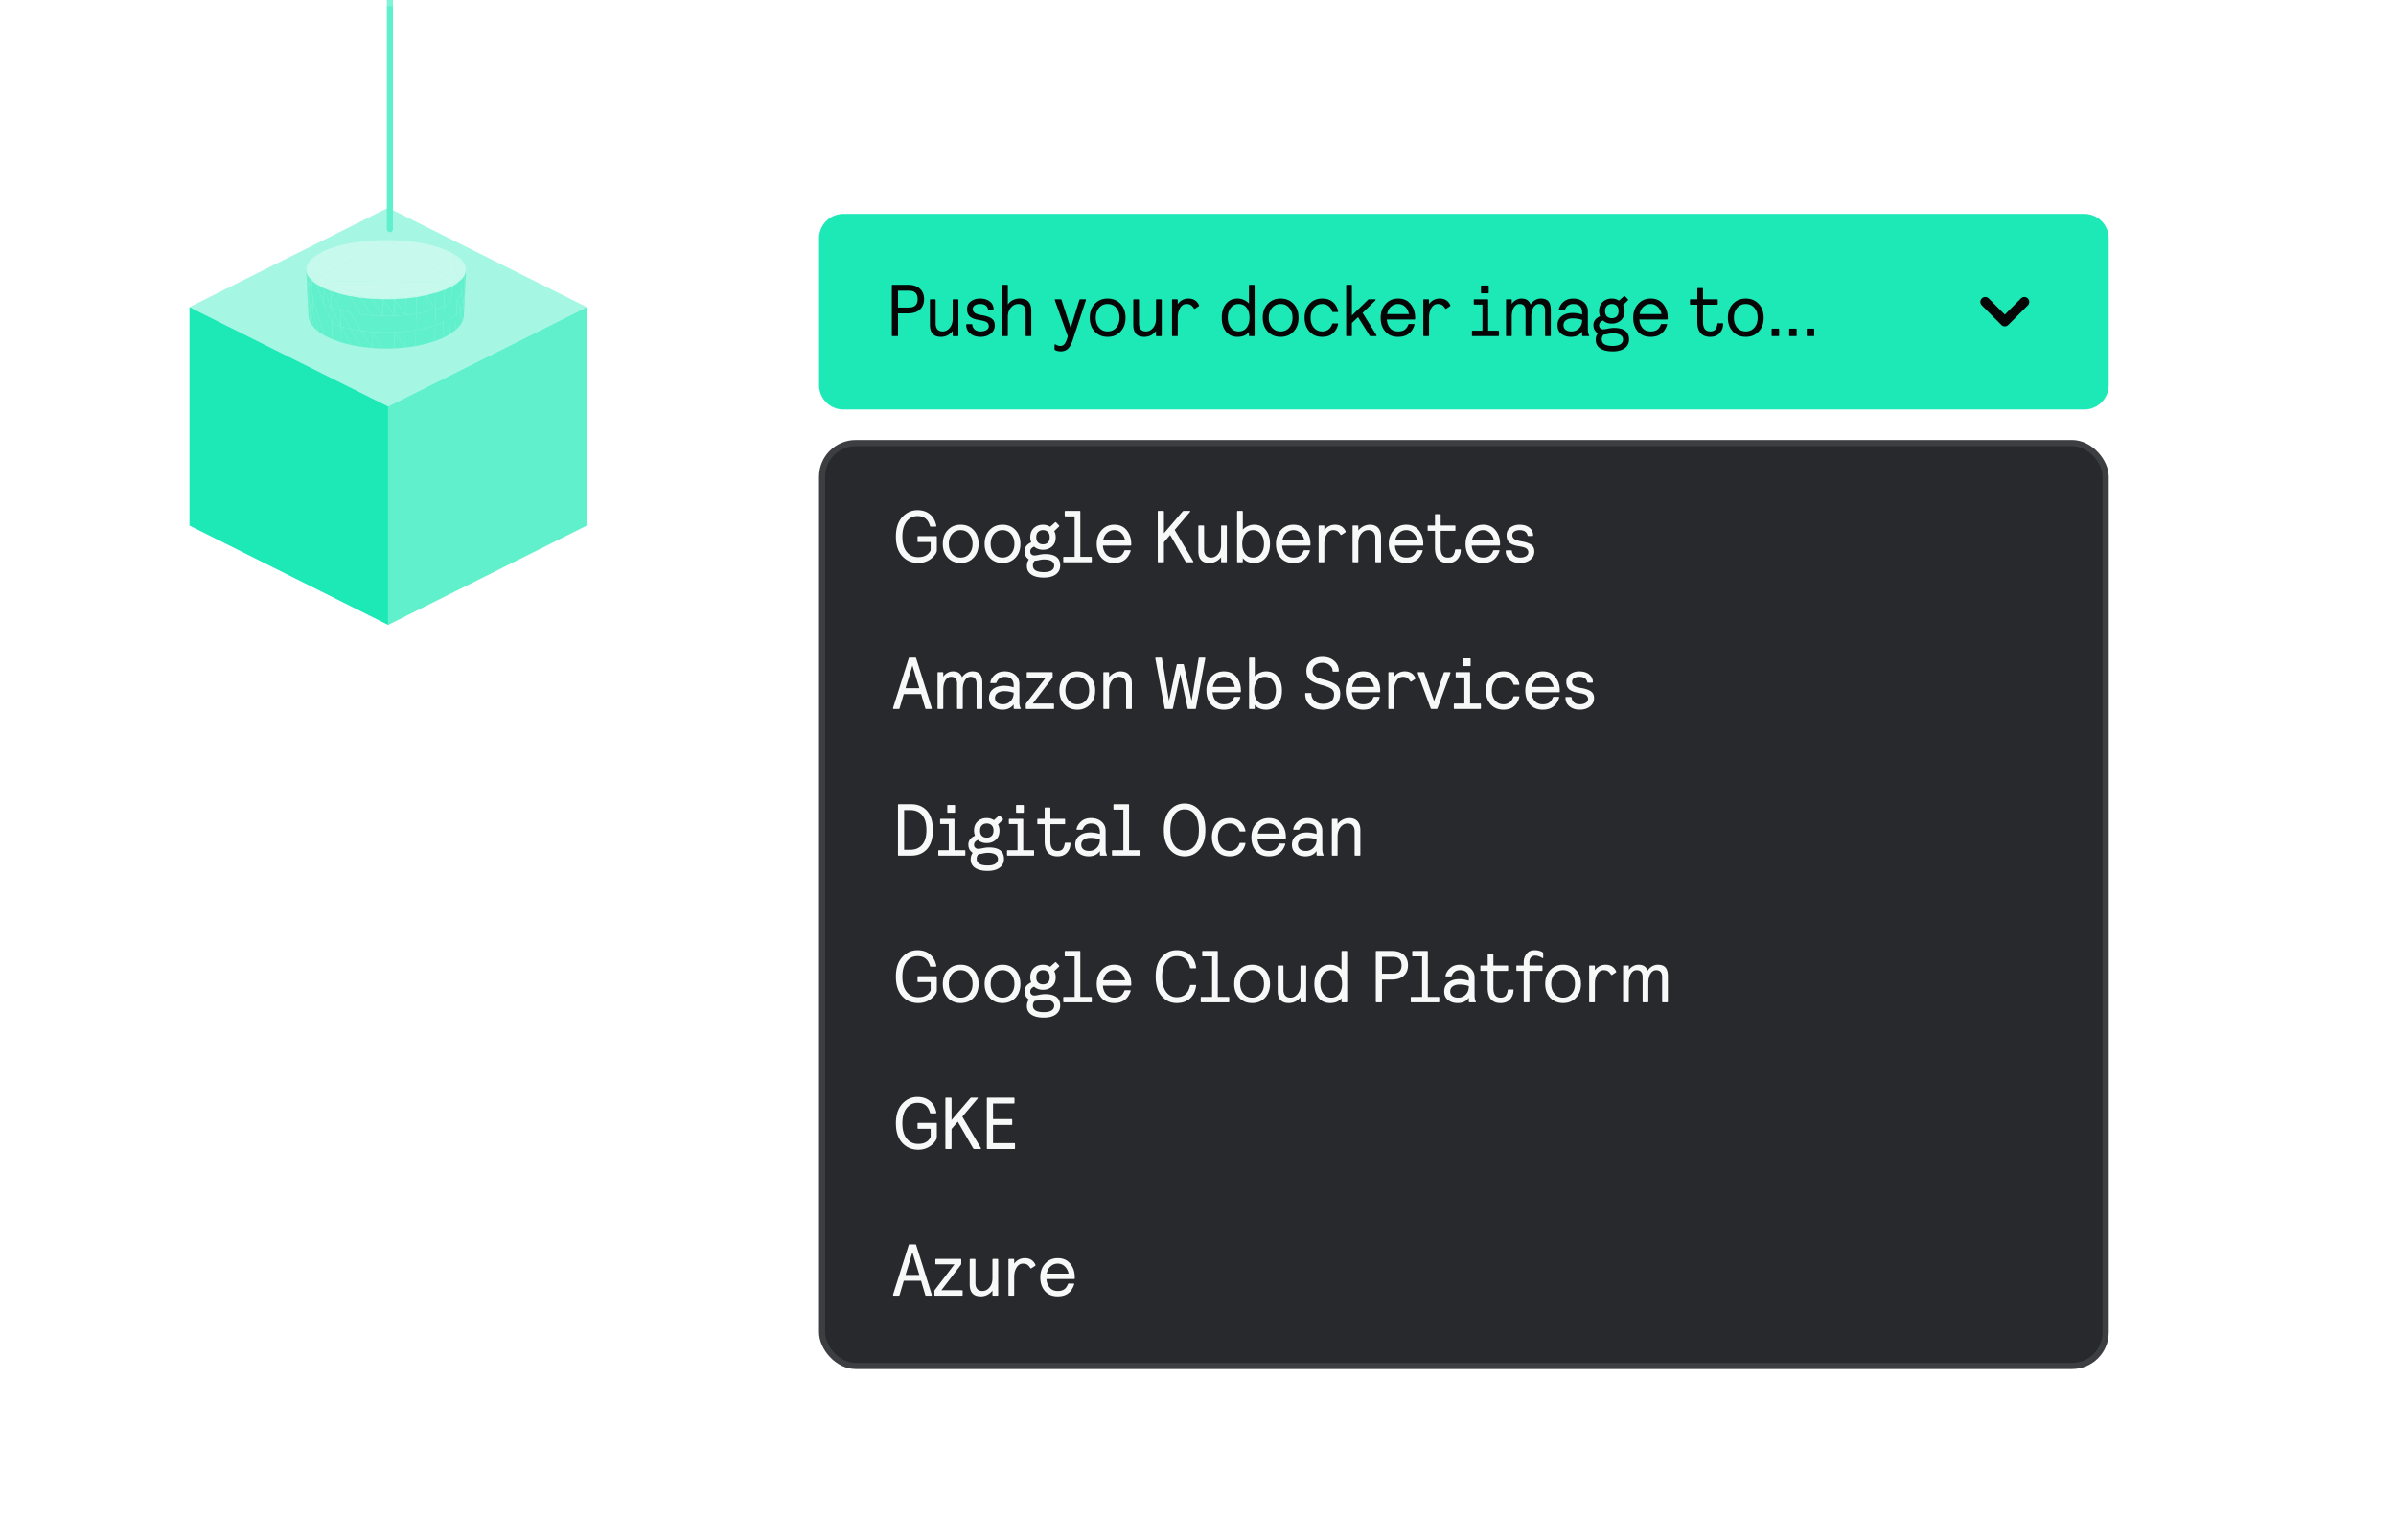 <svg width="392" height="252" fill="none" xmlns="http://www.w3.org/2000/svg"><g clip-path="url(#clip0)"><g clip-path="url(#clip1)"><rect x="134" y="72" width="211" height="152" rx="6" fill="#28292C"/><path d="M147.6 90.986c-.684-.758-1.026-1.82-1.026-3.187 0-1.367.344-2.428 1.031-3.182.692-.758 1.528-1.136 2.508-1.136.801 0 1.473.218 2.016.656.547.433.9 1.07 1.06 1.91 0 .078-.044.119-.134.123h-.768c-.07 0-.117-.041-.141-.123-.289-1.07-.966-1.606-2.033-1.606-.726 0-1.322.295-1.787.885-.461.586-.691 1.41-.691 2.473 0 1.078.232 1.908.697 2.49.469.582 1.104.873 1.904.873.993 0 1.668-.377 2.028-1.13v-1.343h-2.028c-.078 0-.119-.04-.123-.123v-.72c0-.078.041-.118.123-.118h2.918c.078 0 .117.04.117.118v2.173a.95.95 0 01-.117.458c-.265.48-.658.875-1.177 1.183a3.38 3.38 0 01-1.741.457c-1.07 0-1.949-.377-2.636-1.13zm7.47.27c-.547-.574-.82-1.33-.82-2.268 0-.937.273-1.693.82-2.267.551-.578 1.254-.868 2.11-.868.855 0 1.556.29 2.103.868.547.574.821 1.33.821 2.267 0 .938-.274 1.694-.821 2.268-.547.574-1.248.861-2.103.861-.856 0-1.559-.287-2.11-.861zm.703-3.879c-.359.418-.539.955-.539 1.611s.18 1.196.539 1.618c.36.417.827.626 1.401.626.578 0 1.047-.209 1.406-.626.359-.422.539-.962.539-1.618 0-.656-.18-1.193-.539-1.611-.359-.422-.828-.633-1.406-.633-.574 0-1.041.211-1.401.633zm6.141 3.879c-.547-.574-.82-1.33-.82-2.268 0-.937.273-1.693.82-2.267.551-.578 1.254-.868 2.109-.868.856 0 1.557.29 2.104.868.547.574.82 1.33.82 2.267 0 .938-.273 1.694-.82 2.268-.547.574-1.248.861-2.104.861-.855 0-1.558-.287-2.109-.861zm.703-3.879c-.359.418-.539.955-.539 1.611s.18 1.196.539 1.618c.36.417.826.626 1.401.626.578 0 1.046-.209 1.406-.626.359-.422.539-.962.539-1.618 0-.656-.18-1.193-.539-1.611-.36-.422-.828-.633-1.406-.633-.575 0-1.041.211-1.401.633zm5.01 2.813c0-.641.363-1.126 1.09-1.454a2.15 2.15 0 01-.158-.826c0-.64.197-1.142.591-1.506.399-.367.895-.55 1.489-.55.433 0 .824.113 1.172.34l.808-.721c.031-.032.063-.047.094-.047.023 0 .055.02.094.058l.457.48c.031.032.047.063.047.095 0 .03-.02.068-.059.11l-.768.733c.161.297.241.633.241 1.008 0 .64-.202 1.14-.604 1.5-.398.36-.892.54-1.482.54-.586 0-1.067-.173-1.442-.516-.426.183-.638.45-.638.802 0 .192.064.348.193.47.129.12.301.18.516.18.128 0 .373-.036.732-.11.359-.079.688-.118.984-.118 1.649 0 2.473.627 2.473 1.881 0 .602-.236 1.078-.709 1.43-.473.351-1.125.527-1.957.527-.895 0-1.582-.166-2.062-.498-.481-.332-.721-.795-.721-1.389 0-.414.109-.77.328-1.066-.473-.316-.709-.768-.709-1.354zm1.365 2.337c0 .72.6 1.079 1.799 1.079.551 0 .969-.094 1.254-.282a.89.89 0 00.428-.785c0-.312-.143-.557-.428-.732-.281-.176-.699-.264-1.254-.264a3.67 3.67 0 00-.797.105 3.62 3.62 0 01-.68.1c-.214.184-.322.443-.322.78zm.551-4.617c0 .375.1.66.299.856.203.195.469.293.797.293.336 0 .603-.098.802-.293.2-.196.299-.48.299-.856 0-.383-.099-.672-.299-.867-.199-.2-.466-.299-.802-.299-.328 0-.594.1-.797.299-.199.195-.299.484-.299.867zm4.412 3.973v-.65c0-.079.041-.12.123-.124h1.74v-6.62h-1.5c-.078 0-.119-.042-.123-.124v-.644c0-.078.041-.12.123-.123h2.315c.078 0 .117.04.117.123v7.388h1.752c.078 0 .119.041.123.123v.65c0 .079-.041.118-.123.118h-4.424c-.082 0-.123-.04-.123-.117zm5.479-2.895c0-.894.265-1.64.796-2.238.532-.598 1.221-.897 2.069-.897.871 0 1.551.303 2.039.909.492.605.738 1.347.738 2.226v.17c0 .078-.041.117-.123.117h-4.512c.047.594.229 1.069.545 1.424.317.356.754.533 1.313.533.433 0 .779-.088 1.037-.263.262-.176.465-.455.609-.838.024-.07.08-.108.17-.112h.78c.054 0 .082.028.082.083a.433.433 0 01-.024.123c-.433 1.261-1.314 1.892-2.642 1.892h-.012c-.903 0-1.606-.29-2.11-.873-.503-.582-.755-1.334-.755-2.256zm1.054-.597h3.574c-.097-.497-.308-.895-.632-1.196a1.6 1.6 0 00-1.131-.45c-.457 0-.85.148-1.178.444-.324.297-.535.698-.633 1.202zm8.93 3.492V83.72c0-.078.039-.12.117-.123h.768c.078 0 .119.04.123.123v3.539l3.035-3.54c.07-.077.135-.118.193-.122h.985c.047 0 .076.021.088.064.011.04-.002.074-.041.106l-2.497 2.941 3.024 5.121c.016.031.023.06.023.088 0 .055-.031.082-.093.082h-1.008c-.071 0-.143-.06-.217-.182l-2.473-4.283-1.019 1.19v3.158c0 .078-.041.117-.123.117h-.768c-.078 0-.117-.04-.117-.117zm6.639-1.717v-4.072c0-.078.041-.117.123-.117h.691c.078 0 .119.039.123.117v3.855c0 .407.098.723.293.95.195.222.481.333.856.333.441 0 .824-.193 1.148-.58.324-.39.486-.892.486-1.505v-3.053c0-.078.039-.117.118-.117h.697c.078 0 .119.039.123.117v5.789c0 .078-.041.117-.123.117h-.697c-.079 0-.118-.04-.118-.117v-.72a2.371 2.371 0 01-.808.685c-.34.18-.703.27-1.09.27h-.012c-1.207 0-1.81-.651-1.81-1.952zm6.339 1.717V83.72c0-.078.042-.12.124-.123h.697c.078 0 .117.04.117.123v2.941c.215-.238.486-.431.814-.58a2.465 2.465 0 011.049-.228c.785 0 1.41.283 1.875.85.469.562.703 1.323.703 2.284 0 .961-.234 1.723-.703 2.285-.468.563-1.093.844-1.875.844-.824 0-1.445-.267-1.863-.803v.569c0 .078-.039.117-.117.117h-.697c-.082 0-.124-.04-.124-.117zm1.307-4.506c-.308.418-.463.955-.463 1.611s.155 1.196.463 1.618c.313.417.744.626 1.295.626.555 0 .992-.21 1.313-.632.32-.426.48-.963.48-1.612 0-.648-.16-1.183-.48-1.605-.321-.426-.758-.639-1.313-.639-.551 0-.982.211-1.295.633zm5.051 1.611c0-.894.266-1.64.797-2.238.531-.598 1.22-.897 2.068-.897.871 0 1.551.303 2.039.909.492.605.738 1.347.738 2.226v.17c0 .078-.041.117-.123.117h-4.511c.047.594.228 1.069.545 1.424.316.356.754.533 1.312.533.434 0 .779-.088 1.037-.263.262-.176.465-.455.61-.838.023-.07.08-.108.17-.112h.779c.055 0 .082.028.082.083a.433.433 0 01-.024.123c-.433 1.261-1.314 1.892-2.642 1.892h-.012c-.902 0-1.605-.29-2.109-.873-.504-.582-.756-1.334-.756-2.256zm1.055-.597h3.574c-.098-.497-.309-.895-.633-1.196-.32-.3-.697-.45-1.131-.45-.457 0-.849.148-1.178.444-.324.297-.535.698-.632 1.202zm5.923 3.492v-5.79c0-.077.041-.116.123-.116h.698c.078 0 .117.039.117.117v.662c.441-.602 1.029-.903 1.764-.903.8 0 1.369.354 1.705 1.061a.196.196 0 01.023.082c0 .055-.023.094-.07.117l-.604.399a.142.142 0 01-.082.023c-.047 0-.078-.02-.094-.058-.167-.274-.339-.463-.515-.569-.176-.11-.404-.164-.686-.164-.441 0-.793.215-1.054.645-.258.425-.387.943-.387 1.552v2.942c0 .078-.039.117-.117.117h-.698c-.082 0-.123-.04-.123-.117zm5.555 0v-5.79c0-.077.041-.116.123-.116h.697c.079 0 .118.039.118.117v.72a2.37 2.37 0 01.808-.685c.34-.184.703-.276 1.09-.276.586 0 1.035.174 1.348.522.316.344.474.822.474 1.436v4.072c0 .078-.039.117-.117.117h-.697c-.078 0-.119-.04-.123-.117v-3.856c0-.406-.098-.72-.293-.943-.195-.227-.481-.34-.856-.34-.441 0-.824.195-1.148.586-.324.387-.486.887-.486 1.5v3.053c0 .078-.039.117-.118.117h-.697c-.082 0-.123-.04-.123-.117zm5.924-2.895c0-.894.266-1.64.797-2.238.531-.598 1.221-.897 2.068-.897.871 0 1.551.303 2.039.909.492.605.739 1.347.739 2.226v.17c0 .078-.042.117-.124.117h-4.511c.047.594.228 1.069.545 1.424.316.356.754.533 1.312.533.434 0 .779-.088 1.037-.263.262-.176.465-.455.61-.838.023-.07.08-.108.17-.112h.779c.055 0 .082.028.082.083a.433.433 0 01-.024.123c-.433 1.261-1.314 1.892-2.642 1.892h-.012c-.902 0-1.605-.29-2.109-.873-.504-.582-.756-1.334-.756-2.256zm1.055-.597h3.574c-.098-.497-.309-.895-.633-1.196-.32-.3-.697-.45-1.131-.45-.457 0-.849.148-1.178.444-.324.297-.535.698-.632 1.202zm5.302-1.647v-.65c0-.078.039-.117.118-.117h1.084v-1.729c0-.078.039-.117.117-.117h.697c.078 0 .117.039.117.117v1.729h2.297c.078 0 .117.039.117.117v.65c0 .078-.039.117-.117.117h-2.297v2.813c0 1.039.393 1.558 1.178 1.558.375 0 .65-.1.826-.298.176-.2.293-.512.352-.938.007-.07.05-.105.129-.105h.744c.008 0 .017.003.029.011.016.008.025.02.029.035a.241.241 0 01.006.06c0 .593-.185 1.095-.556 1.505-.368.41-.887.615-1.559.615-.688 0-1.211-.205-1.57-.615-.36-.41-.539-1.016-.539-1.816V86.86h-1.084c-.079 0-.118-.039-.118-.117zm6.205 2.244c0-.894.266-1.64.797-2.238.532-.598 1.221-.897 2.069-.897.871 0 1.55.303 2.039.909.492.605.738 1.347.738 2.226v.17c0 .078-.041.117-.123.117h-4.512c.047.594.229 1.069.545 1.424.317.356.754.533 1.313.533.433 0 .779-.088 1.037-.263.262-.176.465-.455.609-.838.024-.07.08-.108.17-.112h.779c.055 0 .082.028.082.083a.425.425 0 01-.023.123c-.434 1.261-1.314 1.892-2.643 1.892h-.011c-.903 0-1.606-.29-2.11-.873-.504-.582-.756-1.334-.756-2.256zm1.055-.597h3.574c-.097-.497-.308-.895-.632-1.196a1.6 1.6 0 00-1.131-.45c-.457 0-.85.148-1.178.444-.324.297-.535.698-.633 1.202zm5.52 1.775c0-.078.039-.12.117-.123h.767c.071 0 .112.041.123.123.047.344.188.607.422.791.239.184.553.275.944.275.359 0 .67-.076.931-.228.262-.152.393-.37.393-.65a.663.663 0 00-.1-.364.808.808 0 00-.211-.252 1.215 1.215 0 00-.38-.17 3.318 3.318 0 00-.44-.117l-.551-.105c-.664-.114-1.142-.307-1.435-.58-.293-.278-.44-.676-.44-1.196 0-.543.209-.964.627-1.265.422-.301.914-.452 1.477-.452.672 0 1.211.159 1.617.475.41.316.615.734.615 1.254 0 .078-.041.12-.123.123h-.674c-.054 0-.093-.04-.117-.123-.137-.559-.572-.838-1.306-.838-.336 0-.618.072-.844.217a.686.686 0 00-.334.61c0 .245.107.452.322.62.219.165.615.293 1.19.387.671.113 1.187.29 1.546.528.36.234.539.61.539 1.13 0 .567-.224 1.022-.673 1.366-.446.343-1 .515-1.664.515-.688 0-1.25-.183-1.688-.55a1.753 1.753 0 01-.65-1.401zM146.105 115.883c0-.024.004-.049.012-.076l2.549-8.086c.023-.078.063-.119.117-.123h.985c.054 0 .095.041.123.123l2.543 8.086a.258.258 0 01.011.076c0 .078-.045.117-.134.117h-.791c-.071 0-.118-.039-.141-.117l-.686-2.321h-2.836l-.679 2.321c-.024.078-.073.117-.147.117h-.791c-.09 0-.135-.039-.135-.117zm2.045-3.281h2.256l-1.131-3.715-1.125 3.715zm5.239 3.281v-5.789c0-.078.041-.117.123-.117h.697c.078 0 .117.039.117.117v.662c.129-.246.342-.457.639-.633a1.79 1.79 0 01.931-.269c.399 0 .717.078.956.234.238.156.423.402.556.738.176-.289.414-.523.715-.703a1.85 1.85 0 01.967-.269c.558 0 .969.15 1.23.451.262.3.393.767.393 1.4v4.178c0 .078-.041.117-.123.117h-.697c-.079 0-.118-.039-.118-.117v-4.014c0-.75-.32-1.125-.961-1.125h-.011c-.383 0-.694.192-.932.574-.234.379-.351.883-.351 1.512v3.053c0 .078-.041.117-.124.117h-.691c-.078 0-.119-.039-.123-.117v-4.014c0-.75-.32-1.125-.961-1.125h-.012c-.382 0-.693.192-.931.574-.235.379-.352.883-.352 1.512v3.053c0 .078-.039.117-.117.117h-.697c-.082 0-.123-.039-.123-.117zm8.42-1.67c0-.641.232-1.135.697-1.483.465-.347 1.053-.521 1.764-.521.527 0 1.05.084 1.57.252v-.299c0-.945-.485-1.418-1.453-1.418-.657 0-1.104.305-1.342.914-.024.071-.08.106-.17.106h-.768c-.054 0-.082-.024-.082-.071a.52.52 0 01.012-.123c.129-.48.397-.886.803-1.218.41-.332.926-.498 1.547-.498.695 0 1.267.193 1.717.58.449.382.673.878.673 1.488v2.924c0 .441.069.787.205 1.037a.111.111 0 01.024.058c0 .039-.037.059-.111.059h-.932c-.078 0-.119-.039-.123-.117v-.627c-.414.574-1.026.861-1.834.861-.61 0-1.129-.162-1.559-.486-.426-.328-.638-.801-.638-1.418zm.984 0c0 .312.113.56.34.744.23.184.553.275.967.275.48 0 .89-.17 1.23-.509.34-.34.51-.799.51-1.377a4.758 4.758 0 00-1.559-.252c-.433 0-.791.097-1.072.293-.277.191-.416.467-.416.826zm5.033 1.67v-.651c0-.054.026-.115.076-.181l3.211-4.19h-3.011c-.079 0-.118-.039-.118-.117v-.65c0-.078.039-.117.118-.117h3.996c.078 0 .119.039.123.117v.65a.43.43 0 01-.1.252l-3.152 4.113h3.357c.078 0 .119.041.123.123v.651c0 .078-.041.117-.123.117h-4.377c-.082 0-.123-.039-.123-.117zm6.322-.627c-.546-.574-.82-1.33-.82-2.268 0-.937.274-1.693.82-2.267.551-.578 1.254-.867 2.11-.867.855 0 1.556.289 2.103.867.547.574.821 1.33.821 2.267 0 .938-.274 1.694-.821 2.268-.547.574-1.248.861-2.103.861-.856 0-1.559-.287-2.11-.861zm.704-3.879c-.36.418-.54.955-.54 1.611 0 .657.18 1.196.54 1.617.359.418.826.627 1.4.627.578 0 1.047-.209 1.406-.627.36-.421.539-.96.539-1.617 0-.656-.179-1.193-.539-1.611-.359-.422-.828-.633-1.406-.633-.574 0-1.041.211-1.4.633zm5.666 4.506v-5.789c0-.078.041-.117.123-.117h.697c.078 0 .117.039.117.117v.72c.199-.273.469-.502.809-.685.34-.184.703-.275 1.09-.275.585 0 1.035.173 1.347.521.317.344.475.822.475 1.436v4.072c0 .078-.039.117-.117.117h-.698c-.078 0-.119-.039-.123-.117v-3.856c0-.406-.097-.72-.293-.943-.195-.227-.48-.34-.855-.34-.442 0-.824.195-1.149.586-.324.387-.486.887-.486 1.5v3.053c0 .078-.039.117-.117.117h-.697c-.082 0-.123-.039-.123-.117zm8.496-8.162c0-.078.039-.119.117-.123h.826c.09 0 .139.041.147.123l1.154 6.949 1.26-5.895c.023-.078.07-.117.14-.117h.891c.07 0 .117.039.14.117l1.26 5.895 1.155-6.949c.007-.078.054-.119.14-.123h.832c.078 0 .117.041.117.123l-1.535 8.162c-.008.078-.051.117-.129.117h-1.084c-.07 0-.117-.039-.14-.117l-1.201-5.608-1.202 5.608c-.023.078-.07.117-.14.117h-1.084c-.078 0-.121-.039-.129-.117l-1.535-8.162zm8.361 5.267c0-.894.266-1.64.797-2.238.531-.598 1.221-.896 2.068-.896.871 0 1.551.302 2.039.908.492.605.739 1.347.739 2.226v.17c0 .078-.041.117-.123.117h-4.512c.047.594.228 1.069.545 1.424.316.356.754.533 1.312.533.434 0 .78-.087 1.037-.263.262-.176.465-.455.61-.838.023-.07.08-.108.17-.111h.779c.055 0 .082.027.082.082a.465.465 0 01-.023.123c-.434 1.261-1.315 1.892-2.643 1.892h-.012c-.902 0-1.605-.291-2.109-.873-.504-.582-.756-1.334-.756-2.256zm1.055-.597h3.574c-.098-.496-.309-.895-.633-1.196a1.6 1.6 0 00-1.131-.451c-.457 0-.849.149-1.178.445-.324.297-.535.698-.632 1.202zm5.924 3.492v-8.162c0-.078.041-.119.123-.123h.697c.078 0 .117.041.117.123v2.941c.215-.238.486-.432.814-.58a2.47 2.47 0 011.049-.228c.785 0 1.41.283 1.875.849.469.563.703 1.324.703 2.285 0 .961-.234 1.723-.703 2.285-.468.563-1.093.844-1.875.844-.824 0-1.445-.267-1.863-.803v.569c0 .078-.039.117-.117.117h-.697c-.082 0-.123-.039-.123-.117zm1.306-4.506c-.308.418-.463.955-.463 1.611 0 .657.155 1.196.463 1.617.313.418.744.627 1.295.627.555 0 .992-.211 1.313-.632.32-.426.48-.963.48-1.612 0-.648-.16-1.183-.48-1.605-.321-.426-.758-.639-1.313-.639-.551 0-.982.211-1.295.633zm7.875 2.139c0-.078.039-.118.117-.118h.768c.078 0 .119.04.123.118 0 .449.17.836.51 1.16.34.324.804.486 1.394.486.61 0 1.063-.139 1.36-.416.3-.277.451-.672.451-1.184a.99.99 0 00-.487-.884c-.32-.211-.804-.401-1.453-.569-.879-.23-1.529-.509-1.951-.838-.422-.328-.633-.82-.633-1.476 0-.711.25-1.274.75-1.688.5-.418 1.12-.627 1.858-.627.808 0 1.459.219 1.951.657.492.433.738.978.738 1.634 0 .079-.041.12-.123.124h-.767c-.079 0-.12-.041-.123-.124 0-.367-.163-.679-.487-.937-.32-.262-.717-.393-1.189-.393-.465 0-.848.12-1.149.358-.3.234-.451.543-.451.926 0 .16.02.304.059.433a.815.815 0 00.234.34c.117.102.217.184.299.246.086.063.232.131.439.205.211.071.364.119.457.147l.54.152c.839.231 1.464.504 1.875.82.414.317.621.787.621 1.412 0 .864-.268 1.52-.803 1.969-.535.446-1.207.668-2.016.668-.863 0-1.564-.236-2.103-.709-.539-.476-.809-1.107-.809-1.892zm6.633-.528c0-.894.266-1.64.797-2.238.531-.598 1.221-.896 2.068-.896.871 0 1.551.302 2.039.908.492.605.739 1.347.739 2.226v.17c0 .078-.041.117-.123.117h-4.512c.047.594.228 1.069.545 1.424.316.356.754.533 1.312.533.434 0 .779-.087 1.037-.263.262-.176.465-.455.61-.838.023-.07.08-.108.17-.111h.779c.055 0 .082.027.082.082a.465.465 0 01-.023.123c-.434 1.261-1.315 1.892-2.643 1.892h-.012c-.902 0-1.605-.291-2.109-.873-.504-.582-.756-1.334-.756-2.256zm1.055-.597h3.574c-.098-.496-.309-.895-.633-1.196a1.6 1.6 0 00-1.131-.451c-.457 0-.849.149-1.178.445-.324.297-.535.698-.632 1.202zm5.923 3.492v-5.789c0-.078.042-.117.124-.117h.697c.078 0 .117.039.117.117v.662c.441-.602 1.029-.902 1.764-.902.8 0 1.369.353 1.705 1.06a.197.197 0 01.023.082c0 .055-.023.094-.07.117l-.604.399a.146.146 0 01-.082.023c-.047 0-.078-.019-.093-.058-.168-.274-.34-.463-.516-.569-.176-.109-.404-.164-.686-.164-.441 0-.793.215-1.054.645-.258.425-.387.943-.387 1.552v2.942c0 .078-.039.117-.117.117h-.697c-.082 0-.124-.039-.124-.117zm4.799-5.801c0-.07.037-.105.112-.105h.814c.09 0 .147.039.17.117l1.582 4.635 1.582-4.635c.024-.078.08-.117.17-.117h.814c.071 0 .108.035.112.105a.312.312 0 01-.012.088l-2.103 5.713c-.032.078-.079.117-.141.117h-.844c-.062 0-.109-.039-.14-.117l-2.104-5.713a.312.312 0 01-.012-.088zm5.912 5.801v-.651c0-.078.041-.119.123-.123h1.594v-4.271h-1.295c-.078 0-.119-.039-.123-.117v-.627c0-.078.041-.117.123-.117h2.11c.078 0 .119.039.123.117v5.015h1.652c.078 0 .119.041.123.123v.651c0 .078-.041.117-.123.117h-4.184c-.082 0-.123-.039-.123-.117zm1.477-7.014v-1.031c0-.078.041-.117.123-.117h1.031c.078 0 .117.039.117.117v1.031c0 .078-.039.119-.117.123h-1.031c-.082-.004-.123-.045-.123-.123zm4.541 6.369c-.523-.59-.785-1.34-.785-2.25 0-.914.262-1.664.785-2.25.523-.59 1.227-.884 2.109-.884.688 0 1.248.177 1.682.533.438.351.736.842.896 1.47a.52.52 0 01.012.123c0 .047-.027.071-.082.071h-.732c-.098 0-.155-.035-.17-.106a1.68 1.68 0 00-.598-.873 1.596 1.596 0 00-1.008-.328c-.566 0-1.027.211-1.382.633-.352.418-.528.955-.528 1.611 0 .657.176 1.196.528 1.617.351.418.812.627 1.382.627a1.61 1.61 0 001.008-.322c.285-.219.485-.512.598-.879.015-.07.072-.105.17-.105h.732c.055 0 .082.023.082.07a.478.478 0 01-.012.117c-.16.633-.458 1.125-.896 1.477-.434.351-.994.527-1.682.527-.879 0-1.582-.293-2.109-.879zm5.672-2.25c0-.894.265-1.64.797-2.238.531-.598 1.22-.896 2.068-.896.871 0 1.551.302 2.039.908.492.605.738 1.347.738 2.226v.17c0 .078-.041.117-.123.117h-4.511c.047.594.228 1.069.545 1.424.316.356.754.533 1.312.533.434 0 .779-.087 1.037-.263.262-.176.465-.455.61-.838.023-.07.08-.108.17-.111h.779c.054 0 .082.027.082.082a.435.435 0 01-.024.123c-.433 1.261-1.314 1.892-2.642 1.892h-.012c-.902 0-1.605-.291-2.109-.873-.504-.582-.756-1.334-.756-2.256zm1.055-.597h3.574c-.098-.496-.309-.895-.633-1.196a1.6 1.6 0 00-1.131-.451 1.7 1.7 0 00-1.178.445c-.324.297-.535.698-.632 1.202zm5.519 1.775c0-.078.039-.119.117-.123h.768c.07 0 .111.041.123.123.047.344.187.607.422.791.238.184.553.275.943.275.36 0 .67-.076.932-.228.262-.152.392-.369.392-.65a.673.673 0 00-.099-.364.83.83 0 00-.211-.252 1.235 1.235 0 00-.381-.17 3.485 3.485 0 00-.439-.117l-.551-.105c-.664-.114-1.143-.307-1.436-.58-.293-.278-.439-.676-.439-1.196 0-.543.209-.965.627-1.265.422-.301.914-.451 1.476-.451.672 0 1.211.158 1.617.474.411.317.616.734.616 1.254 0 .078-.041.119-.123.123h-.674c-.055 0-.094-.041-.117-.123-.137-.559-.573-.838-1.307-.838-.336 0-.617.072-.844.217a.688.688 0 00-.334.609c0 .246.108.453.322.621.219.164.616.293 1.19.387.672.113 1.187.289 1.547.527.359.235.539.612.539 1.131 0 .567-.225 1.022-.674 1.366-.445.343-1 .515-1.664.515-.688 0-1.25-.183-1.688-.551a1.756 1.756 0 01-.65-1.4zM146.914 139.883v-8.162c0-.078.039-.119.117-.123h2.028c1.078 0 1.941.353 2.589 1.06.649.703.973 1.752.973 3.147 0 1.39-.324 2.437-.973 3.14-.644.703-1.507 1.055-2.589 1.055h-2.028c-.078 0-.117-.039-.117-.117zm1.008-.844h.996c.832 0 1.48-.268 1.945-.803.469-.535.703-1.345.703-2.431 0-1.09-.234-1.903-.703-2.438-.465-.539-1.113-.808-1.945-.808h-.996v6.48zm5.584.844v-.651c0-.078.041-.119.123-.123h1.594v-4.271h-1.295c-.078 0-.119-.039-.123-.117v-.627c0-.078.041-.117.123-.117h2.109c.078 0 .119.039.123.117v5.015h1.652c.079 0 .12.041.124.123v.651c0 .078-.041.117-.124.117h-4.183c-.082 0-.123-.039-.123-.117zm1.476-7.014v-1.031c0-.078.041-.117.123-.117h1.032c.078 0 .117.039.117.117v1.031c0 .078-.039.119-.117.123h-1.032c-.082-.004-.123-.045-.123-.123zm3.446 5.32c0-.64.363-1.125 1.09-1.453a2.147 2.147 0 01-.159-.826c0-.64.198-1.142.592-1.506.399-.367.895-.55 1.488-.55.434 0 .825.113 1.172.339l.809-.72c.031-.032.062-.047.094-.047.023 0 .054.019.093.058l.457.481c.032.031.047.062.047.094 0 .031-.019.068-.058.111l-.768.732c.16.297.24.633.24 1.008 0 .641-.201 1.141-.603 1.5-.399.36-.893.539-1.483.539-.585 0-1.066-.172-1.441-.515-.426.183-.639.451-.639.802 0 .192.065.348.194.469a.723.723 0 00.515.182c.129 0 .373-.037.733-.112.359-.078.687-.117.984-.117 1.649 0 2.473.627 2.473 1.881 0 .602-.237 1.078-.709 1.43-.473.351-1.125.527-1.957.527-.895 0-1.582-.166-2.063-.498-.48-.332-.72-.795-.72-1.389 0-.414.109-.769.328-1.066-.473-.316-.709-.768-.709-1.354zm1.365 2.338c0 .719.6 1.078 1.799 1.078.551 0 .969-.093 1.254-.281a.888.888 0 00.427-.785c0-.312-.142-.557-.427-.732-.282-.176-.7-.264-1.254-.264-.223 0-.488.035-.797.105a3.59 3.59 0 01-.68.1c-.215.184-.322.443-.322.779zm.551-4.617c0 .375.099.66.299.856.203.195.468.293.796.293.336 0 .604-.098.803-.293.199-.196.299-.481.299-.856 0-.383-.1-.672-.299-.867-.199-.199-.467-.299-.803-.299-.328 0-.593.1-.796.299-.2.195-.299.484-.299.867zm4.412 3.973v-.651c0-.078.041-.119.123-.123h1.594v-4.271h-1.295c-.078 0-.119-.039-.123-.117v-.627c0-.078.041-.117.123-.117h2.109c.078 0 .119.039.123.117v5.015h1.652c.079 0 .12.041.124.123v.651c0 .078-.041.117-.124.117h-4.183c-.082 0-.123-.039-.123-.117zm1.476-7.014v-1.031c0-.078.041-.117.123-.117h1.032c.078 0 .117.039.117.117v1.031c0 .078-.039.119-.117.123h-1.032c-.082-.004-.123-.045-.123-.123zm3.481 1.875v-.65c0-.078.039-.117.117-.117h1.084v-1.729c0-.078.039-.117.117-.117h.698c.078 0 .117.039.117.117v1.729h2.297c.078 0 .117.039.117.117v.65c0 .078-.039.117-.117.117h-2.297v2.813c0 1.039.392 1.558 1.177 1.558.375 0 .651-.099.827-.298.175-.2.293-.512.351-.938.008-.07.051-.105.129-.105h.744c.008 0 .018.004.03.011.015.008.025.02.029.036a.235.235 0 01.006.058c0 .594-.186 1.096-.557 1.506-.367.41-.887.615-1.559.615-.687 0-1.211-.205-1.57-.615-.359-.41-.539-1.016-.539-1.816v-2.825h-1.084c-.078 0-.117-.039-.117-.117zm6.205 3.469c0-.641.232-1.135.697-1.483.465-.347 1.053-.521 1.764-.521.527 0 1.051.084 1.57.252v-.299c0-.945-.484-1.418-1.453-1.418-.656 0-1.103.305-1.342.914-.023.071-.08.106-.17.106h-.767c-.055 0-.082-.024-.082-.071 0-.05.004-.091.011-.123.129-.48.397-.886.803-1.218.41-.332.926-.498 1.547-.498.695 0 1.268.193 1.717.58.449.382.674.878.674 1.488v2.924c0 .441.068.787.205 1.037a.117.117 0 01.023.058c0 .039-.037.059-.111.059h-.932c-.078 0-.119-.039-.123-.117v-.627c-.414.574-1.025.861-1.834.861-.609 0-1.129-.162-1.558-.486-.426-.328-.639-.801-.639-1.418zm.984 0c0 .312.114.56.34.744.231.184.553.275.967.275.48 0 .891-.17 1.23-.509.34-.34.51-.799.51-1.377a4.756 4.756 0 00-1.558-.252c-.434 0-.791.097-1.073.293-.277.191-.416.467-.416.826zm5.022 1.67v-.651c0-.078.041-.119.123-.123h1.74v-6.621h-1.5c-.078 0-.119-.041-.123-.123v-.644c0-.078.041-.119.123-.123h2.315c.078 0 .117.041.117.123v7.388h1.752c.078 0 .119.041.123.123v.651c0 .078-.041.117-.123.117h-4.424c-.082 0-.123-.039-.123-.117zm9.457-.885c-.645-.746-.967-1.81-.967-3.193 0-1.387.322-2.453.967-3.2.644-.75 1.455-1.125 2.431-1.125.977 0 1.786.375 2.426 1.125.645.747.967 1.813.967 3.2 0 1.383-.322 2.447-.967 3.193-.64.746-1.449 1.119-2.426 1.119-.976 0-1.787-.373-2.431-1.119zm.721-5.684c-.418.579-.627 1.409-.627 2.491 0 1.078.209 1.908.627 2.49.421.578.992.867 1.71.867.719 0 1.288-.289 1.706-.867.421-.582.632-1.412.632-2.49 0-1.082-.211-1.912-.632-2.491-.418-.582-.987-.873-1.706-.873-.718 0-1.289.291-1.71.873zm6.96 5.924c-.523-.59-.785-1.34-.785-2.25 0-.914.262-1.664.785-2.25.524-.59 1.227-.884 2.11-.884.687 0 1.248.177 1.682.533.437.351.736.842.896 1.47a.52.52 0 01.012.123c0 .047-.028.071-.082.071h-.733c-.097 0-.154-.035-.17-.106a1.679 1.679 0 00-.597-.873 1.6 1.6 0 00-1.008-.328c-.567 0-1.027.211-1.383.633-.351.418-.527.955-.527 1.611 0 .657.176 1.196.527 1.617.352.418.813.627 1.383.627.39 0 .726-.107 1.008-.322.285-.219.484-.512.597-.879.016-.07.073-.105.17-.105h.733c.054 0 .082.023.082.07a.478.478 0 01-.012.117c-.16.633-.459 1.125-.896 1.477-.434.351-.995.527-1.682.527-.879 0-1.582-.293-2.11-.879zm5.672-2.25c0-.894.266-1.64.797-2.238.531-.598 1.221-.896 2.069-.896.871 0 1.55.302 2.039.908.492.605.738 1.347.738 2.226v.17c0 .078-.041.117-.123.117h-4.512c.047.594.229 1.069.545 1.424.317.356.754.533 1.313.533.433 0 .779-.087 1.037-.263.261-.176.465-.455.609-.838.024-.07.08-.108.17-.111h.779c.055 0 .082.027.082.082a.427.427 0 01-.023.123c-.434 1.261-1.315 1.892-2.643 1.892h-.011c-.903 0-1.606-.291-2.11-.873-.504-.582-.756-1.334-.756-2.256zm1.055-.597h3.574c-.097-.496-.308-.895-.633-1.196a1.6 1.6 0 00-1.13-.451 1.7 1.7 0 00-1.178.445c-.324.297-.535.698-.633 1.202zm5.578 1.822c0-.641.233-1.135.697-1.483.465-.347 1.053-.521 1.764-.521.527 0 1.051.084 1.57.252v-.299c0-.945-.484-1.418-1.453-1.418-.656 0-1.103.305-1.341.914-.024.071-.081.106-.17.106h-.768c-.055 0-.082-.024-.082-.071a.52.52 0 01.012-.123c.129-.48.396-.886.802-1.218.411-.332.926-.498 1.547-.498.696 0 1.268.193 1.717.58.449.382.674.878.674 1.488v2.924c0 .441.068.787.205 1.037a.108.108 0 01.023.058c0 .039-.037.059-.111.059h-.932c-.078 0-.119-.039-.123-.117v-.627c-.414.574-1.025.861-1.834.861-.609 0-1.128-.162-1.558-.486-.426-.328-.639-.801-.639-1.418zm.985 0c0 .312.113.56.339.744.231.184.553.275.967.275.481 0 .891-.17 1.231-.509.34-.34.509-.799.509-1.377a4.752 4.752 0 00-1.558-.252c-.434 0-.791.097-1.072.293-.278.191-.416.467-.416.826zm5.548 1.67v-5.789c0-.078.041-.117.123-.117h.698c.078 0 .117.039.117.117v.72c.199-.273.469-.502.808-.685.34-.184.704-.275 1.09-.275.586 0 1.035.173 1.348.521.316.344.475.822.475 1.436v4.072c0 .078-.039.117-.118.117h-.697c-.078 0-.119-.039-.123-.117v-3.856c0-.406-.098-.72-.293-.943-.195-.227-.48-.34-.855-.34-.442 0-.825.195-1.149.586-.324.387-.486.887-.486 1.5v3.053c0 .078-.039.117-.117.117h-.698c-.082 0-.123-.039-.123-.117zM147.6 162.986c-.684-.757-1.026-1.82-1.026-3.187 0-1.367.344-2.428 1.031-3.182.692-.758 1.528-1.137 2.508-1.137.801 0 1.473.219 2.016.657.547.433.9 1.07 1.06 1.91 0 .078-.044.119-.134.123h-.768c-.07 0-.117-.041-.141-.123-.289-1.07-.966-1.606-2.033-1.606-.726 0-1.322.295-1.787.885-.461.586-.691 1.41-.691 2.473 0 1.078.232 1.908.697 2.49.469.582 1.104.873 1.904.873.993 0 1.668-.377 2.028-1.131v-1.342h-2.028c-.078 0-.119-.041-.123-.123v-.72c0-.078.041-.117.123-.117h2.918c.078 0 .117.039.117.117v2.174a.95.95 0 01-.117.457c-.265.48-.658.875-1.177 1.183-.52.305-1.1.457-1.741.457-1.07 0-1.949-.377-2.636-1.131zm7.47.27c-.547-.574-.82-1.33-.82-2.268 0-.937.273-1.693.82-2.267.551-.578 1.254-.867 2.11-.867.855 0 1.556.289 2.103.867.547.574.821 1.33.821 2.267 0 .938-.274 1.694-.821 2.268-.547.574-1.248.861-2.103.861-.856 0-1.559-.287-2.11-.861zm.703-3.879c-.359.418-.539.955-.539 1.611 0 .657.18 1.196.539 1.617.36.418.827.627 1.401.627.578 0 1.047-.209 1.406-.627.359-.421.539-.96.539-1.617 0-.656-.18-1.193-.539-1.611-.359-.422-.828-.633-1.406-.633-.574 0-1.041.211-1.401.633zm6.141 3.879c-.547-.574-.82-1.33-.82-2.268 0-.937.273-1.693.82-2.267.551-.578 1.254-.867 2.109-.867.856 0 1.557.289 2.104.867.547.574.82 1.33.82 2.267 0 .938-.273 1.694-.82 2.268-.547.574-1.248.861-2.104.861-.855 0-1.558-.287-2.109-.861zm.703-3.879c-.359.418-.539.955-.539 1.611 0 .657.18 1.196.539 1.617.36.418.826.627 1.401.627.578 0 1.046-.209 1.406-.627.359-.421.539-.96.539-1.617 0-.656-.18-1.193-.539-1.611-.36-.422-.828-.633-1.406-.633-.575 0-1.041.211-1.401.633zm5.01 2.812c0-.64.363-1.125 1.09-1.453a2.147 2.147 0 01-.158-.826c0-.64.197-1.142.591-1.506.399-.367.895-.55 1.489-.55.433 0 .824.113 1.172.339l.808-.72c.031-.032.063-.047.094-.047.023 0 .055.019.094.058l.457.481c.031.031.047.062.047.094 0 .031-.02.068-.059.111l-.768.732c.161.297.241.633.241 1.008 0 .641-.202 1.141-.604 1.5-.398.36-.892.539-1.482.539-.586 0-1.067-.172-1.442-.515-.426.183-.638.451-.638.802 0 .192.064.348.193.469s.301.182.516.182c.128 0 .373-.037.732-.112.359-.078.688-.117.984-.117 1.649 0 2.473.627 2.473 1.881 0 .602-.236 1.078-.709 1.43-.473.351-1.125.527-1.957.527-.895 0-1.582-.166-2.062-.498-.481-.332-.721-.795-.721-1.389 0-.414.109-.769.328-1.066-.473-.316-.709-.768-.709-1.354zm1.365 2.338c0 .719.6 1.078 1.799 1.078.551 0 .969-.093 1.254-.281a.889.889 0 00.428-.785c0-.312-.143-.557-.428-.732-.281-.176-.699-.264-1.254-.264-.223 0-.488.035-.797.105-.308.067-.535.1-.68.1-.214.184-.322.443-.322.779zm.551-4.617c0 .375.1.66.299.856.203.195.469.293.797.293.336 0 .603-.098.802-.293.2-.196.299-.481.299-.856 0-.383-.099-.672-.299-.867-.199-.199-.466-.299-.802-.299-.328 0-.594.1-.797.299-.199.195-.299.484-.299.867zm4.412 3.973v-.651c0-.078.041-.119.123-.123h1.74v-6.621h-1.5c-.078 0-.119-.041-.123-.123v-.644c0-.078.041-.119.123-.123h2.315c.078 0 .117.041.117.123v7.388h1.752c.078 0 .119.041.123.123v.651c0 .078-.041.117-.123.117h-4.424c-.082 0-.123-.039-.123-.117zm5.479-2.895c0-.894.265-1.64.796-2.238.532-.598 1.221-.896 2.069-.896.871 0 1.551.302 2.039.908.492.605.738 1.347.738 2.226v.17c0 .078-.041.117-.123.117h-4.512c.047.594.229 1.069.545 1.424.317.356.754.533 1.313.533.433 0 .779-.087 1.037-.263.262-.176.465-.455.609-.838.024-.07.08-.108.17-.111h.78c.054 0 .082.027.082.082a.435.435 0 01-.024.123c-.433 1.261-1.314 1.892-2.642 1.892h-.012c-.903 0-1.606-.291-2.11-.873-.503-.582-.755-1.334-.755-2.256zm1.054-.597h3.574c-.097-.496-.308-.895-.632-1.196a1.604 1.604 0 00-1.131-.451 1.7 1.7 0 00-1.178.445c-.324.297-.535.698-.633 1.202zm9.58 2.601c-.66-.754-.99-1.818-.99-3.193s.33-2.438.99-3.188c.661-.754 1.479-1.131 2.455-1.131.872 0 1.586.243 2.145.727.562.484.904 1.189 1.025 2.115 0 .078-.045.119-.134.123h-.733c-.09 0-.137-.041-.14-.123-.258-1.254-.975-1.881-2.151-1.881h-.012c-.718 0-1.296.293-1.734.879-.434.582-.65 1.41-.65 2.485 0 1.07.216 1.898.65 2.484.438.582 1.016.873 1.734.873 1.184 0 1.905-.629 2.163-1.887.007-.078.054-.117.14-.117h.733c.089 0 .134.039.134.117-.121.93-.463 1.637-1.025 2.121-.559.481-1.273.721-2.145.721-.976 0-1.794-.375-2.455-1.125zm6.375.891v-.651c0-.078.041-.119.123-.123h1.741v-6.621h-1.5c-.078 0-.119-.041-.123-.123v-.644c0-.078.041-.119.123-.123h2.314c.078 0 .117.041.117.123v7.388h1.752c.078 0 .119.041.123.123v.651c0 .078-.041.117-.123.117h-4.424c-.082 0-.123-.039-.123-.117zm6.299-.627c-.547-.574-.82-1.33-.82-2.268 0-.937.273-1.693.82-2.267.551-.578 1.254-.867 2.11-.867.855 0 1.556.289 2.103.867.547.574.82 1.33.82 2.267 0 .938-.273 1.694-.82 2.268-.547.574-1.248.861-2.103.861-.856 0-1.559-.287-2.11-.861zm.703-3.879c-.359.418-.539.955-.539 1.611 0 .657.18 1.196.539 1.617.36.418.826.627 1.401.627.578 0 1.047-.209 1.406-.627.359-.421.539-.96.539-1.617 0-.656-.18-1.193-.539-1.611-.359-.422-.828-.633-1.406-.633-.575 0-1.041.211-1.401.633zm5.596 2.789v-4.072c0-.078.041-.117.123-.117h.691c.079 0 .12.039.124.117v3.855c0 .406.097.723.292.949.196.223.481.334.856.334.441 0 .824-.193 1.148-.58.325-.39.487-.892.487-1.506v-3.052c0-.078.039-.117.117-.117h.697c.078 0 .119.039.123.117v5.789c0 .078-.041.117-.123.117h-.697c-.078 0-.117-.039-.117-.117v-.721c-.2.274-.469.502-.809.686-.34.179-.703.269-1.09.269h-.011c-1.207 0-1.811-.65-1.811-1.951zm6.691 1.107c-.464-.562-.697-1.324-.697-2.285 0-.961.235-1.722.703-2.285.469-.566 1.094-.849 1.875-.849.367 0 .715.074 1.043.222.328.149.602.344.821.586v-2.941c0-.078.039-.119.117-.123h.697c.078 0 .117.041.117.123v8.162c0 .078-.039.117-.117.117h-.697c-.078 0-.117-.039-.117-.117v-.569c-.415.536-1.036.803-1.864.803-.785 0-1.412-.281-1.881-.844zm.768-3.89c-.32.422-.48.957-.48 1.605 0 .649.16 1.186.48 1.612.32.421.756.632 1.307.632.55 0 .982-.209 1.295-.627.312-.421.468-.96.468-1.617 0-.656-.156-1.193-.468-1.611-.313-.422-.745-.633-1.295-.633-.551 0-.987.213-1.307.639zm8.59 4.5v-8.162c0-.078.039-.119.117-.123h2.473c.863 0 1.525.211 1.986.632.461.418.691.989.691 1.711 0 .719-.23 1.289-.691 1.711-.461.418-1.123.627-1.986.627h-1.582v3.604c0 .078-.041.117-.123.117h-.768c-.078 0-.117-.039-.117-.117zm1.008-4.565h1.763c.961 0 1.442-.459 1.442-1.377 0-.921-.481-1.382-1.442-1.382h-1.763v2.759zm4.705 4.565v-.651c0-.078.041-.119.123-.123h1.74v-6.621h-1.5c-.078 0-.119-.041-.123-.123v-.644c0-.078.041-.119.123-.123h2.314c.079 0 .118.041.118.123v7.388h1.752c.078 0 .119.041.123.123v.651c0 .078-.041.117-.123.117h-4.424c-.082 0-.123-.039-.123-.117zm5.478-1.67c0-.641.233-1.135.698-1.483.464-.347 1.052-.521 1.763-.521.528 0 1.051.084 1.57.252v-.299c0-.945-.484-1.418-1.453-1.418-.656 0-1.103.305-1.341.914-.024.071-.08.106-.17.106h-.768c-.055 0-.082-.024-.082-.071a.52.52 0 01.012-.123c.129-.48.396-.886.802-1.218.411-.332.926-.498 1.547-.498.696 0 1.268.193 1.717.58.449.382.674.878.674 1.488v2.924c0 .441.068.787.205 1.037a.111.111 0 01.024.058c0 .039-.038.059-.112.059h-.931c-.079 0-.12-.039-.124-.117v-.627c-.414.574-1.025.861-1.833.861-.61 0-1.129-.162-1.559-.486-.426-.328-.639-.801-.639-1.418zm.985 0c0 .312.113.56.339.744.231.184.553.275.967.275.481 0 .891-.17 1.231-.509.34-.34.509-.799.509-1.377a4.752 4.752 0 00-1.558-.252c-.434 0-.791.097-1.072.293-.278.191-.416.467-.416.826zm4.927-3.469v-.65c0-.078.039-.117.118-.117h1.084v-1.729c0-.078.039-.117.117-.117h.697c.078 0 .117.039.117.117v1.729h2.297c.078 0 .117.039.117.117v.65c0 .078-.039.117-.117.117h-2.297v2.813c0 1.039.393 1.558 1.178 1.558.375 0 .65-.099.826-.298.176-.2.293-.512.352-.938.007-.07.05-.105.129-.105h.744c.007 0 .017.004.029.011.016.008.025.02.029.036a.235.235 0 01.006.058c0 .594-.185 1.096-.557 1.506-.367.41-.886.615-1.558.615-.688 0-1.211-.205-1.57-.615-.36-.41-.539-1.016-.539-1.816v-2.825h-1.084c-.079 0-.118-.039-.118-.117zm5.895 0v-.65c0-.078.039-.117.117-.117h1.084v-.528c0-.535.154-.996.463-1.383.312-.39.754-.586 1.324-.586.496 0 .932.112 1.307.334a.244.244 0 01.094.206v.638c0 .078-.028.117-.082.117a.144.144 0 01-.083-.023c-.39-.258-.779-.387-1.166-.387-.289 0-.515.098-.679.293-.164.192-.246.455-.246.791v.528h2.015c.078 0 .119.039.123.117v.65c0 .078-.041.117-.123.117h-2.015v5.022c0 .078-.039.117-.117.117h-.698c-.078 0-.117-.039-.117-.117v-5.022h-1.084c-.078 0-.117-.039-.117-.117zm5.537 4.512c-.547-.574-.82-1.33-.82-2.268 0-.937.273-1.693.82-2.267.551-.578 1.254-.867 2.109-.867.856 0 1.557.289 2.104.867.547.574.82 1.33.82 2.267 0 .938-.273 1.694-.82 2.268-.547.574-1.248.861-2.104.861-.855 0-1.558-.287-2.109-.861zm.703-3.879c-.359.418-.539.955-.539 1.611 0 .657.18 1.196.539 1.617.36.418.826.627 1.401.627.578 0 1.046-.209 1.406-.627.359-.421.539-.96.539-1.617 0-.656-.18-1.193-.539-1.611-.36-.422-.828-.633-1.406-.633-.575 0-1.041.211-1.401.633zm5.666 4.506v-5.789c0-.078.041-.117.123-.117h.697c.079 0 .118.039.118.117v.662c.441-.602 1.029-.902 1.763-.902.801 0 1.369.353 1.705 1.06a.186.186 0 01.024.082.121.121 0 01-.07.117l-.604.399a.149.149 0 01-.082.023c-.047 0-.078-.019-.094-.058-.168-.274-.34-.463-.515-.569-.176-.109-.405-.164-.686-.164-.441 0-.793.215-1.055.645-.257.425-.386.943-.386 1.552v2.942c0 .078-.039.117-.118.117h-.697c-.082 0-.123-.039-.123-.117zm5.555 0v-5.789c0-.078.041-.117.123-.117h.697c.078 0 .117.039.117.117v.662c.129-.246.342-.457.639-.633a1.79 1.79 0 01.932-.269c.398 0 .716.078.955.234.238.156.424.402.556.738.176-.289.414-.523.715-.703a1.85 1.85 0 01.967-.269c.559 0 .969.15 1.23.451.262.3.393.767.393 1.4v4.178c0 .078-.041.117-.123.117h-.697c-.078 0-.117-.039-.117-.117v-4.014c0-.75-.321-1.125-.961-1.125h-.012c-.383 0-.693.192-.932.574-.234.379-.351.883-.351 1.512v3.053c0 .078-.041.117-.123.117h-.692c-.078 0-.119-.039-.123-.117v-4.014c0-.75-.32-1.125-.961-1.125h-.011c-.383 0-.694.192-.932.574-.234.379-.352.883-.352 1.512v3.053c0 .078-.039.117-.117.117h-.697c-.082 0-.123-.039-.123-.117zM147.6 186.986c-.684-.757-1.026-1.82-1.026-3.187 0-1.367.344-2.428 1.031-3.182.692-.758 1.528-1.137 2.508-1.137.801 0 1.473.219 2.016.657.547.433.9 1.07 1.06 1.91 0 .078-.044.119-.134.123h-.768c-.07 0-.117-.041-.141-.123-.289-1.07-.966-1.606-2.033-1.606-.726 0-1.322.295-1.787.885-.461.586-.691 1.41-.691 2.473 0 1.078.232 1.908.697 2.49.469.582 1.104.873 1.904.873.993 0 1.668-.377 2.028-1.131v-1.342h-2.028c-.078 0-.119-.041-.123-.123v-.72c0-.078.041-.117.123-.117h2.918c.078 0 .117.039.117.117v2.174a.95.95 0 01-.117.457c-.265.48-.658.875-1.177 1.183-.52.305-1.1.457-1.741.457-1.07 0-1.949-.377-2.636-1.131zm7.072.897v-8.162c0-.078.039-.119.117-.123h.768c.078 0 .119.041.123.123v3.539l3.035-3.539c.07-.078.135-.119.193-.123h.985c.046 0 .076.021.087.064.012.039-.001.074-.041.106l-2.496 2.941 3.024 5.121a.206.206 0 01.023.088c0 .055-.031.082-.094.082h-1.007c-.071 0-.143-.061-.217-.182l-2.473-4.283-1.019 1.19v3.158c0 .078-.041.117-.123.117h-.768c-.078 0-.117-.039-.117-.117zm6.785 0v-8.162c0-.078.039-.119.117-.123h4.283c.079 0 .12.041.123.123v.72c0 .079-.041.118-.123.118h-3.392v2.543h3.023c.078 0 .117.041.117.123v.72c0 .078-.039.117-.117.117h-3.023v2.977h3.48c.078 0 .117.041.117.123v.721c0 .078-.039.117-.117.117h-4.371c-.078 0-.117-.039-.117-.117zM146.105 211.883c0-.024.004-.049.012-.076l2.549-8.086c.023-.078.063-.119.117-.123h.985c.054 0 .095.041.123.123l2.543 8.086a.258.258 0 01.011.076c0 .078-.045.117-.134.117h-.791c-.071 0-.118-.039-.141-.117l-.686-2.321h-2.836l-.679 2.321c-.024.078-.073.117-.147.117h-.791c-.09 0-.135-.039-.135-.117zm2.045-3.281h2.256l-1.131-3.715-1.125 3.715zm4.723 3.281v-.651c0-.054.025-.115.076-.181l3.211-4.19h-3.012c-.078 0-.117-.039-.117-.117v-.65c0-.078.039-.117.117-.117h3.997c.078 0 .119.039.123.117v.65a.437.437 0 01-.1.252l-3.152 4.113h3.357c.078 0 .119.041.123.123v.651c0 .078-.041.117-.123.117h-4.377c-.082 0-.123-.039-.123-.117zm5.777-1.717v-4.072c0-.078.041-.117.123-.117h.692c.078 0 .119.039.123.117v3.855c0 .406.098.723.293.949.195.223.48.334.855.334.442 0 .825-.193 1.149-.58.324-.39.486-.892.486-1.506v-3.052c0-.078.039-.117.117-.117h.698c.078 0 .119.039.123.117v5.789c0 .078-.041.117-.123.117h-.698c-.078 0-.117-.039-.117-.117v-.721a2.374 2.374 0 01-.809.686 2.301 2.301 0 01-1.089.269h-.012c-1.207 0-1.811-.65-1.811-1.951zm6.34 1.717v-5.789c0-.078.041-.117.123-.117h.698c.078 0 .117.039.117.117v.662c.441-.602 1.029-.902 1.763-.902.801 0 1.37.353 1.705 1.06a.186.186 0 01.024.082.121.121 0 01-.07.117l-.604.399a.149.149 0 01-.082.023c-.047 0-.078-.019-.094-.058-.168-.274-.34-.463-.515-.569-.176-.109-.405-.164-.686-.164-.441 0-.793.215-1.055.645-.257.425-.386.943-.386 1.552v2.942c0 .078-.039.117-.117.117h-.698c-.082 0-.123-.039-.123-.117zm5.209-2.895c0-.894.266-1.64.797-2.238.531-.598 1.221-.896 2.068-.896.872 0 1.551.302 2.04.908.492.605.738 1.347.738 2.226v.17c0 .078-.041.117-.123.117h-4.512c.047.594.229 1.069.545 1.424.316.356.754.533 1.312.533.434 0 .78-.087 1.038-.263.261-.176.464-.455.609-.838.023-.07.08-.108.17-.111h.779c.055 0 .082.027.082.082a.465.465 0 01-.023.123c-.434 1.261-1.315 1.892-2.643 1.892h-.012c-.902 0-1.605-.291-2.109-.873-.504-.582-.756-1.334-.756-2.256zm1.055-.597h3.574c-.098-.496-.308-.895-.633-1.196a1.6 1.6 0 00-1.131-.451c-.457 0-.849.149-1.177.445-.325.297-.535.698-.633 1.202z" fill="#F7F8F8"/></g><rect x="134.5" y="72.5" width="210" height="151" rx="5.5" stroke="#fff" stroke-opacity=".1"/><g filter="url(#filter0_d)"><path d="M134 38a4 4 0 014-4h203a4 4 0 014 4v24a4 4 0 01-4 4H138a4 4 0 01-4-4V38z" fill="#1DE9B6"/><path d="M145.914 53.883V45.72c0-.078.039-.12.117-.123h2.473c.863 0 1.525.21 1.986.633.461.417.692.988.692 1.71 0 .72-.231 1.29-.692 1.711-.461.418-1.123.627-1.986.627h-1.582v3.604c0 .078-.041.117-.123.117h-.768c-.078 0-.117-.04-.117-.117zm1.008-4.565h1.764c.96 0 1.441-.459 1.441-1.377 0-.922-.481-1.382-1.441-1.382h-1.764v2.76zm5.221 2.848v-4.072c0-.078.041-.117.123-.117h.691c.078 0 .119.039.123.117v3.855c0 .407.098.723.293.95.195.222.481.333.856.333.441 0 .824-.193 1.148-.58.324-.39.486-.892.486-1.505v-3.053c0-.078.039-.117.117-.117h.698c.078 0 .119.039.123.117v5.789c0 .078-.041.117-.123.117h-.698c-.078 0-.117-.04-.117-.117v-.72a2.371 2.371 0 01-.808.685c-.34.18-.703.27-1.09.27h-.012c-1.207 0-1.81-.651-1.81-1.952zm5.935 0c0-.078.039-.12.117-.123h.768c.07 0 .111.041.123.123.047.344.187.607.422.791.238.184.553.275.943.275.36 0 .67-.076.932-.228.262-.152.392-.37.392-.65a.67.67 0 00-.099-.364.822.822 0 00-.211-.252 1.212 1.212 0 00-.381-.17 3.31 3.31 0 00-.439-.117l-.551-.105c-.664-.114-1.143-.307-1.436-.58-.293-.278-.439-.676-.439-1.196 0-.543.209-.965.627-1.265.422-.301.914-.452 1.476-.452.672 0 1.211.159 1.617.475.411.316.616.734.616 1.254 0 .078-.041.12-.123.123h-.674c-.055 0-.094-.04-.117-.123-.137-.559-.573-.838-1.307-.838-.336 0-.617.072-.844.217a.688.688 0 00-.334.61c0 .245.108.452.323.62.218.164.615.293 1.189.387.672.113 1.187.29 1.547.527.359.235.539.612.539 1.131 0 .567-.225 1.022-.674 1.366-.445.343-1 .515-1.664.515-.687 0-1.25-.183-1.687-.55a1.754 1.754 0 01-.651-1.401zm5.877 1.717V45.72c0-.078.041-.12.123-.123h.697c.079 0 .118.04.118.123v3.117c.183-.305.449-.545.796-.72a2.46 2.46 0 011.125-.265c.657 0 1.139.169 1.448.504.312.336.468.84.468 1.512v4.014c0 .078-.039.117-.117.117h-.697c-.078 0-.117-.04-.117-.117v-3.797c0-.895-.401-1.342-1.201-1.342-.45 0-.846.196-1.19.586-.344.387-.515.887-.515 1.5v3.053c0 .078-.039.117-.118.117h-.697c-.082 0-.123-.04-.123-.117zm8.572 1.582c0-.078.034-.12.1-.123.031 0 .131.043.299.129.168.09.355.135.562.135a.84.84 0 00.715-.376c.18-.246.346-.648.498-1.207l-2.109-5.853a.366.366 0 01-.024-.1c0-.062.032-.093.094-.093h.861c.079 0 .131.039.159.117l1.488 4.576 1.418-4.576c.023-.078.074-.117.152-.117h.832c.063 0 .094.027.094.082 0 .03-.004.06-.012.088l-2.127 6.439c-.238.727-.511 1.227-.82 1.5-.309.273-.697.41-1.166.41-.312 0-.609-.064-.891-.193a.23.23 0 01-.123-.194v-.644zm6.586-2.21c-.547-.573-.82-1.33-.82-2.267 0-.937.273-1.693.82-2.267.551-.578 1.254-.867 2.11-.867.855 0 1.556.289 2.103.867.547.574.82 1.33.82 2.267 0 .938-.273 1.694-.82 2.268-.547.574-1.248.861-2.103.861-.856 0-1.559-.287-2.11-.861zm.703-3.878c-.359.418-.539.955-.539 1.611 0 .657.18 1.196.539 1.617.36.418.827.627 1.401.627.578 0 1.047-.209 1.406-.627.359-.421.539-.96.539-1.617 0-.656-.18-1.193-.539-1.611-.359-.422-.828-.633-1.406-.633-.574 0-1.041.211-1.401.633zm5.596 2.789v-4.072c0-.078.041-.117.123-.117h.692c.078 0 .119.039.123.117v3.855c0 .407.097.723.293.95.195.222.48.333.855.333.441 0 .824-.193 1.148-.58.325-.39.487-.892.487-1.505v-3.053c0-.078.039-.117.117-.117h.697c.078 0 .119.039.123.117v5.789c0 .078-.041.117-.123.117h-.697c-.078 0-.117-.04-.117-.117v-.72a2.375 2.375 0 01-.809.685c-.34.18-.703.27-1.09.27h-.011c-1.207 0-1.811-.651-1.811-1.952zm6.34 1.717v-5.79c0-.077.041-.116.123-.116h.697c.078 0 .117.039.117.117v.662c.442-.602 1.03-.903 1.764-.903.801 0 1.369.354 1.705 1.061a.185.185 0 01.024.082.122.122 0 01-.071.117l-.603.399a.146.146 0 01-.082.023c-.047 0-.078-.02-.094-.058-.168-.274-.34-.463-.516-.569-.175-.11-.404-.164-.685-.164-.442 0-.793.215-1.055.645-.258.425-.387.943-.387 1.552v2.942c0 .078-.039.117-.117.117h-.697c-.082 0-.123-.04-.123-.117zm8.836-.61c-.465-.562-.697-1.324-.697-2.285 0-.96.234-1.722.703-2.285.468-.566 1.094-.85 1.875-.85a2.5 2.5 0 011.043.223c.328.149.601.344.82.586v-2.941c0-.078.039-.12.117-.123h.697c.079 0 .118.04.118.123v8.162c0 .078-.039.117-.118.117h-.697c-.078 0-.117-.04-.117-.117v-.569c-.414.536-1.035.803-1.863.803-.785 0-1.412-.281-1.881-.844zm.767-3.89c-.32.422-.48.957-.48 1.605 0 .649.16 1.186.48 1.612.321.422.756.632 1.307.632.551 0 .983-.209 1.295-.627.313-.421.469-.96.469-1.617 0-.656-.156-1.193-.469-1.611-.312-.422-.744-.633-1.295-.633-.551 0-.986.213-1.307.639zm6.059 3.873c-.547-.574-.82-1.33-.82-2.268 0-.937.273-1.693.82-2.267.551-.578 1.254-.867 2.109-.867.856 0 1.557.289 2.104.867.547.574.82 1.33.82 2.267 0 .938-.273 1.694-.82 2.268-.547.574-1.248.861-2.104.861-.855 0-1.558-.287-2.109-.861zm.703-3.879c-.359.418-.539.955-.539 1.611 0 .657.18 1.196.539 1.617.36.418.826.627 1.401.627.578 0 1.046-.209 1.406-.627.359-.421.539-.96.539-1.617 0-.656-.18-1.193-.539-1.611-.36-.422-.828-.633-1.406-.633-.575 0-1.041.211-1.401.633zm6.106 3.861c-.524-.59-.785-1.34-.785-2.25 0-.914.261-1.664.785-2.25.523-.59 1.226-.885 2.109-.885.688 0 1.248.178 1.682.534.437.351.736.841.896 1.47a.513.513 0 01.012.123c0 .047-.027.07-.082.07h-.733c-.097 0-.154-.034-.169-.105a1.685 1.685 0 00-.598-.873 1.592 1.592 0 00-1.008-.328c-.566 0-1.027.211-1.383.633-.351.418-.527.955-.527 1.611 0 .657.176 1.196.527 1.617.352.418.813.627 1.383.627.391 0 .727-.107 1.008-.322.285-.219.484-.512.598-.879.015-.07.072-.105.169-.105h.733c.055 0 .082.023.082.07a.482.482 0 01-.012.117c-.16.633-.459 1.125-.896 1.477-.434.351-.994.527-1.682.527-.879 0-1.582-.293-2.109-.879zm6.017.645V45.72c0-.078.041-.12.123-.123h.698c.078 0 .117.04.117.123v4.892l2.607-2.531c.07-.07.133-.105.188-.105h.996c.062 0 .095.027.099.082 0 .03-.017.064-.052.1l-2.086 2.038 2.256 3.621a.16.16 0 01.023.088c0 .063-.035.094-.105.094h-.856c-.09 0-.152-.035-.187-.105l-1.875-3-1.008.955v2.033c0 .078-.039.117-.117.117h-.698c-.082 0-.123-.04-.123-.117zm5.643-2.895c0-.894.265-1.64.797-2.238.531-.598 1.22-.897 2.068-.897.871 0 1.551.303 2.039.909.492.605.738 1.347.738 2.226v.17c0 .078-.041.117-.123.117h-4.511c.047.594.228 1.069.545 1.424.316.356.753.533 1.312.533.434 0 .779-.087 1.037-.263.262-.176.465-.455.61-.838.023-.07.08-.108.169-.111h.78c.054 0 .082.027.082.082a.433.433 0 01-.024.123c-.433 1.261-1.314 1.892-2.642 1.892h-.012c-.902 0-1.605-.29-2.109-.873-.504-.582-.756-1.334-.756-2.256zm1.055-.597h3.574c-.098-.496-.309-.895-.633-1.196-.32-.3-.697-.45-1.131-.45-.457 0-.85.148-1.178.445-.324.296-.535.697-.632 1.2zm5.923 3.492v-5.79c0-.077.041-.116.123-.116h.698c.078 0 .117.039.117.117v.662c.441-.602 1.029-.903 1.763-.903.801 0 1.37.354 1.706 1.061a.196.196 0 01.023.082c0 .055-.023.094-.07.117l-.604.399a.144.144 0 01-.082.023c-.047 0-.078-.02-.094-.058-.168-.274-.339-.463-.515-.569-.176-.11-.405-.164-.686-.164-.441 0-.793.215-1.054.645-.258.425-.387.943-.387 1.552v2.942c0 .078-.039.117-.117.117h-.698c-.082 0-.123-.04-.123-.117zm7.957 0v-.65c0-.079.041-.12.123-.124h1.594v-4.271h-1.295c-.078 0-.119-.04-.123-.117v-.627c0-.078.041-.117.123-.117h2.11c.078 0 .119.039.123.117v5.015h1.652c.078 0 .119.041.123.123v.65c0 .079-.041.118-.123.118h-4.184c-.082 0-.123-.04-.123-.117zm1.477-7.014v-1.031c0-.078.041-.117.123-.117h1.031c.078 0 .117.039.117.117v1.031c0 .078-.039.12-.117.123h-1.031c-.082-.004-.123-.045-.123-.123zm4.101 7.014v-5.79c0-.077.042-.116.124-.116h.697c.078 0 .117.039.117.117v.662c.129-.246.342-.457.639-.633.3-.18.611-.27.931-.27.399 0 .717.079.955.235.239.156.424.402.557.738.176-.289.414-.523.715-.703.301-.18.623-.27.967-.27.558 0 .968.15 1.23.452.262.3.393.767.393 1.4v4.178c0 .078-.041.117-.123.117h-.698c-.078 0-.117-.04-.117-.117v-4.014c0-.75-.32-1.125-.961-1.125h-.011c-.383 0-.694.191-.932.574-.234.38-.352.883-.352 1.512v3.053c0 .078-.041.117-.123.117h-.691c-.078 0-.119-.04-.123-.117v-4.014c0-.75-.32-1.125-.961-1.125h-.012c-.383 0-.693.191-.931.574-.235.38-.352.883-.352 1.512v3.053c0 .078-.039.117-.117.117h-.697c-.082 0-.124-.04-.124-.117zm8.42-1.67c0-.64.233-1.135.698-1.483.465-.347 1.052-.521 1.763-.521.528 0 1.051.084 1.571.252v-.299c0-.945-.485-1.418-1.453-1.418-.657 0-1.104.305-1.342.914-.024.07-.08.106-.17.106h-.768c-.054 0-.082-.024-.082-.07 0-.051.004-.092.012-.124a2.32 2.32 0 01.803-1.218c.41-.332.925-.498 1.547-.498.695 0 1.267.193 1.716.58.45.382.674.879.674 1.488v2.924c0 .441.069.787.205 1.037a.112.112 0 01.024.058c0 .04-.037.059-.112.059h-.931c-.078 0-.119-.04-.123-.117v-.627c-.414.574-1.026.861-1.834.861-.61 0-1.129-.162-1.559-.486-.426-.328-.639-.8-.639-1.418zm.985 0c0 .312.113.56.34.744.23.184.552.275.966.275.481 0 .891-.17 1.231-.51.34-.34.51-.798.51-1.376a4.762 4.762 0 00-1.559-.252c-.434 0-.791.097-1.072.293-.278.191-.416.466-.416.826zm4.892-.023c0-.641.364-1.125 1.09-1.454a2.17 2.17 0 01-.158-.826c0-.64.197-1.142.592-1.506.398-.367.894-.55 1.488-.55a2.1 2.1 0 011.172.34l.809-.721c.031-.032.062-.047.093-.047.024 0 .055.02.094.058l.457.48c.031.032.047.063.047.095 0 .03-.02.068-.059.11l-.767.733c.16.297.24.633.24 1.008 0 .64-.201 1.14-.603 1.5-.399.36-.893.54-1.483.54-.586 0-1.066-.173-1.441-.516-.426.183-.639.45-.639.802 0 .192.064.348.193.47.129.12.301.18.516.18.129 0 .373-.036.732-.11.36-.079.688-.118.985-.118 1.648 0 2.472.627 2.472 1.881 0 .602-.236 1.078-.709 1.43-.472.351-1.125.527-1.957.527-.894 0-1.582-.166-2.062-.498-.481-.332-.721-.795-.721-1.389 0-.414.11-.77.328-1.066-.472-.316-.709-.768-.709-1.353zm1.366 2.337c0 .72.599 1.078 1.798 1.078.551 0 .969-.093 1.254-.28a.89.89 0 00.428-.786c0-.312-.143-.557-.428-.732-.281-.176-.699-.264-1.254-.264-.222 0-.488.035-.796.105-.309.067-.536.1-.68.1-.215.184-.322.443-.322.78zm.55-4.617c0 .375.1.66.299.856.203.195.469.293.797.293.336 0 .604-.098.803-.293.199-.196.299-.48.299-.856 0-.383-.1-.672-.299-.867-.199-.2-.467-.299-.803-.299-.328 0-.594.1-.797.299-.199.195-.299.484-.299.867zm4.594 1.078c0-.894.266-1.64.797-2.238.531-.598 1.221-.897 2.068-.897.871 0 1.551.303 2.039.909.493.605.739 1.347.739 2.226v.17c0 .078-.041.117-.123.117h-4.512c.047.594.228 1.069.545 1.424.316.356.754.533 1.312.533.434 0 .78-.087 1.037-.263.262-.176.465-.455.61-.838.023-.07.08-.108.17-.111h.779c.055 0 .082.027.082.082a.462.462 0 01-.023.123c-.434 1.261-1.315 1.892-2.643 1.892h-.012c-.902 0-1.605-.29-2.109-.873-.504-.582-.756-1.334-.756-2.256zm1.055-.597h3.574c-.098-.496-.309-.895-.633-1.196-.32-.3-.697-.45-1.131-.45-.457 0-.849.148-1.177.445-.325.296-.536.697-.633 1.2zm8.232-1.647v-.65c0-.078.039-.117.117-.117h1.084v-1.729c0-.078.039-.117.118-.117h.697c.078 0 .117.039.117.117v1.729h2.297c.078 0 .117.039.117.117v.65c0 .078-.039.117-.117.117h-2.297v2.813c0 1.039.393 1.558 1.178 1.558.375 0 .65-.1.826-.298.176-.2.293-.512.352-.938.007-.07.05-.105.128-.105h.745a.06.06 0 01.029.011c.015.008.025.02.029.035a.241.241 0 01.006.06c0 .593-.186 1.095-.557 1.505-.367.41-.886.615-1.558.615-.688 0-1.211-.205-1.571-.615-.359-.41-.539-1.016-.539-1.817v-2.824h-1.084c-.078 0-.117-.039-.117-.117zm7.026 4.512c-.547-.574-.821-1.33-.821-2.268 0-.937.274-1.693.821-2.267.55-.578 1.254-.867 2.109-.867s1.557.289 2.104.867c.546.574.82 1.33.82 2.267 0 .938-.274 1.694-.82 2.268-.547.574-1.249.861-2.104.861s-1.559-.287-2.109-.861zm.703-3.879c-.36.418-.539.955-.539 1.611 0 .657.179 1.196.539 1.617.359.418.826.627 1.4.627.578 0 1.047-.209 1.406-.627.36-.421.539-.96.539-1.617 0-.656-.179-1.193-.539-1.611-.359-.422-.828-.633-1.406-.633-.574 0-1.041.211-1.4.633zm5.631 4.506v-.985c0-.078.041-.119.123-.123h.984c.078 0 .117.041.117.123v.985c0 .078-.039.117-.117.117h-.984c-.082 0-.123-.04-.123-.117zm2.871 0v-.985c0-.078.041-.119.123-.123h.984c.078 0 .117.041.117.123v.985c0 .078-.039.117-.117.117h-.984c-.082 0-.123-.04-.123-.117zm2.871 0v-.985c0-.078.041-.119.123-.123h.984c.078 0 .117.041.117.123v.985c0 .078-.039.117-.117.117h-.984c-.082 0-.123-.04-.123-.117z" fill="#060606"/><path fill-rule="evenodd" clip-rule="evenodd" d="M324.234 47.834a.8.8 0 011.132 0L328 50.47l2.634-2.635a.8.8 0 011.132 1.132l-3.2 3.2a.8.8 0 01-1.132 0l-3.2-3.2a.8.8 0 010-1.132z" fill="#060606"/></g><path d="M31 50.25L63.5 34 96 50.25 63.5 66.5 31 50.25z" fill="#A5F6E2"/><path d="M31 86V50.25L63.5 66.5v35.75L31 86z" fill="#1DE9B6"/><path d="M63.5 66.5v35.75L96 86V50.25L63.5 66.5z" fill="#61F0CC"/><path d="M63.566 39.281l-1.5.016-1.489.078 2.989-.094zm2.989.162l-1.489-.113-1.5-.049 2.989.162zm-2.99-.162l-2.988.094-2.885.348 5.874-.442zm5.879.591l-2.89-.429-2.988-.162 5.878.591zm-8.867-.497l-1.462.142-1.423.206 2.885-.348zm8.867.497l-1.426-.249-1.463-.18 2.889.43zm-11.752-.149l-1.37.272-1.303.34 2.673-.612zm5.874-.442l-5.874.442-4.976 1.488 10.85-1.93zm8.52 1.298l-1.268-.385-1.374-.322 2.642.707zm2.068.913l-4.71-1.62-5.878-.59 10.588 2.21zm-16.462-1.769l-2.673.611-2.303.877 4.976-1.488zm16.462 1.77l-2.068-.914-2.642-.707 4.71 1.62zM55.02 40.333l-1.22.41-1.083.467 2.303-.877zm19.135 1.158l-.954-.479-1.114-.434 2.068.913zm-21.438-.28l-.904.507-.721.544 1.625-1.052zm22.839 1.355l-.613-.555-.788-.52 1.4 1.075zm-11.99-3.286l-10.849 1.93-1.688 4.713 12.538-6.643zm-10.849 1.93l-1.626 1.052-.866 1.173 2.492-2.225zm22.172 5.061l-.734-4.78-10.588-2.21 11.322 6.99zm1.322-2.513l-.655-1.192-1.4-1.075 2.055 2.267zm-25.12-1.496l-.531.575-.335.598.867-1.173zm25.12 1.496l-.229-.608-.426-.584.655 1.192z" fill="#C7FAED"/><path d="M50.325 49.042l.113 2.43.087.71-.2-3.14z" fill="#61F0CC"/><path d="M52.716 41.211l-2.493 2.225.805 2.488 1.688-4.713z" fill="#C7FAED"/><path d="M50.412 49.725l-.086-.683.2 3.14-.114-2.457zm-.201-3.156l.115 2.473.086.683-.201-3.156zm25.785 2.835l-.204.691.09 1.753.114-2.444zm-.204.691l-.114 2.47.204-.717-.09-1.753zm-25.38-.37l.114 2.456.304.712-.418-3.168z" fill="#61F0CC"/><path d="M63.565 39.281l-12.537 6.643 23.86.348-11.323-6.99zm11.323 6.991l1.322-2.513-2.056-2.267.734 4.78z" fill="#C7FAED"/><path d="M50.296 47.225l-.085-.656.2 3.156-.115-2.5zm-.203-3.173l.117 2.517.086.656-.203-3.173zm26.018 2.865l-.204.662.089 1.825.115-2.487z" fill="#61F0CC"/><path d="M50.223 43.436l-.13.616.085.626.045-1.242z" fill="#C7FAED"/><path d="M75.907 47.58l-.116 2.515.205-.69-.09-1.826zm-25.19 2.83l-.305-.685.418 3.168-.113-2.483zm-.421-3.185l.116 2.5.305.685-.421-3.185zm25.495 2.87l-.437.69.324 1.78.113-2.47zm-.437.69l-.11 2.498.434-.717-.324-1.78zm-25.176-6.107l-.084-.626.202 3.173-.118-2.547z" fill="#61F0CC"/><path d="M76.024 45.017l.205-.633-.019-.624-.186 1.257z" fill="#C7FAED"/><path d="M50.718 50.41l.112 2.483.53.7-.642-3.184zm25.511-6.026l-.205.633.087 1.9.118-2.533zm-.205.633l-.117 2.562.204-.662-.087-1.9zm-25.42 2.864l-.308-.657.422 3.186-.115-2.53zm-.426-3.203l.118 2.547.307.656-.425-3.203zm25.729 2.901l-.44.662.325 1.854.115-2.516z" fill="#61F0CC"/><path d="M50.223 43.436l-.045 1.242.85 1.246-.805-2.488z" fill="#C7FAED"/><path d="M51.252 51.085l-.535-.675.644 3.184-.11-2.51zm24.215-2.844l-.113 2.544.438-.69-.325-1.854zm-24.864-.36l.114 2.529.535.675-.649-3.204zm24.751 2.904l-.684.68.573 1.818.111-2.498zm-.684.68l-.106 2.524.68-.706-.574-1.819zm-24.184-6.16l-.308-.627.425 3.203-.117-2.576zm.766 5.78l.109 2.51.765.679-.874-3.19z" fill="#61F0CC"/><path d="M74.888 46.272l1.136-1.255.186-1.258-1.322 2.513z" fill="#C7FAED"/><path d="M76.024 45.017l-.442.633.325 1.93.117-2.563zm-24.883 3.511l-.538-.647.649 3.203-.111-2.556zm24.44-2.878l-.114 2.591.44-.662-.325-1.93zm-25.095-.345l.117 2.576.538.647-.655-3.223zm24.98 2.936l-.688.652.576 1.892.113-2.544z" fill="#61F0CC"/><path d="M50.178 44.678l.309.627.54.619-.849-1.246z" fill="#C7FAED"/><path d="M52.023 51.739l-.771-.654.874 3.188-.103-2.535zm22.755-2.846l-.108 2.571.684-.679-.576-1.892zm-23.637-.365l.11 2.556.772.654-.882-3.21zm23.529 2.936l-.944.656.838 1.869.106-2.525zm-.944.656l-.099 2.55.937-.681-.838-1.869zm-21.703-.381l.103 2.535 1.006.644-1.11-3.18zm-.995-5.815l-.542-.619.655 3.223-.113-2.604z" fill="#61F0CC"/><path d="M74.888 46.272l.694-.622.442-.633-1.136 1.255z" fill="#C7FAED"/><path d="M75.582 45.65l-.694.622.579 1.97.115-2.593zm-23.665 3.506l-.776-.628.882 3.21-.106-2.582zm22.97-2.884l-.11 2.62.69-.65-.58-1.97zm-23.86-.348l.114 2.604.776.628-.89-3.232zm2.01 6.435l-1.014-.62 1.11 3.179-.096-2.559zm21.74-3.467l-.95.63.843 1.942.108-2.572zm-.95.63l-.101 2.598.944-.656-.844-1.942zm-21.91-.366l.106 2.582 1.014.621-1.12-3.203zm21.809 2.964l-1.176.6 1.077 1.95.099-2.55zm-1.176.6l-.088 2.574 1.165-.624-1.077-1.95zm-19.513-.361l.095 2.559 1.253.596-1.348-3.155zm-1.227-5.835l-.782-.6.89 3.232-.108-2.632zm1.13 3.227l-1.023-.595 1.12 3.203-.096-2.608zm21.948-3.479l-.96.602.85 2.018.11-2.62zm-.96.602l-.102 2.648.952-.63-.85-2.018zm-19.627 6.059l-1.264-.574 1.348 3.155-.084-2.581zm-2.49-6.41l.106 2.633 1.023.595-1.13-3.227zm22.015 2.999l-1.186.576 1.086 2.022.1-2.598zm-1.186.576l-.09 2.623 1.176-.601-1.086-2.022zm-19.7-.347l.097 2.608 1.264.574-1.36-3.182z" fill="#61F0CC"/><path d="M51.028 45.924l.782.6 1.032.57-1.814-1.17z" fill="#C7FAED"/><path d="M72.55 52.72l-1.356.519 1.268 2.055.088-2.573zm-1.356.519l-.076 2.592 1.344-.537-1.268-2.055zM54.3 52.933l.084 2.581 1.454.517-1.538-3.098zm-1.459-5.84l-1.032-.57 1.13 3.228-.098-2.658zm1.373 3.21l-1.274-.552 1.36 3.182-.086-2.63zm1.553 3.128l-1.467-.498 1.538 3.098-.07-2.6z" fill="#61F0CC"/><path d="M72.732 47.425l1.196-.551.96-.602-2.156 1.153z" fill="#C7FAED"/><path d="M73.928 46.874l-1.196.551 1.094 2.097.102-2.648zm-4.245 6.793l-.063 2.61 1.497-.446-1.434-2.164zm3.05-6.242L72.64 50.1l1.186-.577-1.094-2.096zm-1.54 5.814l-1.51.428 1.434 2.164.077-2.592zm-15.425.192l.071 2.6 1.589.413-1.66-3.013zm-2.926-6.337l.098 2.657 1.275.552-1.373-3.21zm19.798 3.005l-1.368.497 1.278 2.125.09-2.622zm-1.368.497l-.078 2.643 1.356-.518-1.278-2.125zm-17.057-.293l.086 2.63 1.467.498-1.553-3.128z" fill="#61F0CC"/><path d="M51.028 45.924l1.814 1.17 2.78.983-4.594-2.153zm0 0l11.649 3.037 12.21-2.689-23.86-.348z" fill="#C7FAED"/><path d="M57.372 53.828l-1.604-.397 1.66 3.013-.056-2.616zm10.672.173l-.046 2.622 1.622-.347-1.576-2.275zm-10.672-.172l.056 2.614 1.693.306-1.749-2.92zm-3.244-6.209l-1.286-.526 1.373 3.209-.087-2.682zm15.555 6.047l-1.639.334 1.576 2.275.063-2.609zM55.696 50.78l-1.48-.477 1.552 3.128-.072-2.65z" fill="#61F0CC"/><path d="M69.811 48.295l2.921-.87 2.156-1.153-5.077 2.023z" fill="#C7FAED"/><path d="M69.746 51.007l-.063 2.66 1.511-.428-1.448-2.232zm1.526-.411l-1.526.411 1.448 2.232.078-2.643zm-15.575.184l.072 2.65 1.603.398-1.675-3.048zm17.035-3.355l-1.38.476L72.64 50.1l.093-2.673zm-1.38.476l-.08 2.695 1.368-.497-1.289-2.198zm-17.224-.28l.088 2.681 1.48.478-1.568-3.16zm12.183 6.614l-.03 2.631 1.717-.243-1.687-2.387zm-7.23-.112l.04 2.626 1.766.195-1.805-2.821zm0 0l-1.709-.295 1.75 2.92-.04-2.625zM68.046 54l-1.734.235 1.687 2.387.047-2.622z" fill="#61F0CC"/><path d="M52.842 47.093l1.286.527 1.495.457-2.781-.983z" fill="#C7FAED"/><path d="M64.513 54.367l-.013 2.635 1.78-.136-1.767-2.5zm-3.649-.056l.023 2.633 1.804.085-1.827-2.718z" fill="#61F0CC"/><path d="M51.028 45.924l4.595 2.153 7.054.884-11.65-3.037z" fill="#C7FAED"/><path d="M62.687 54.392l.004 2.636 1.81-.026-1.814-2.61zm-5.371-3.23l-1.62-.382 1.676 3.048-.056-2.666zm10.777.166L68.045 54l1.638-.334-1.59-2.34zm-7.228 2.983l-1.783-.189 1.805 2.822-.022-2.633zm5.446-.076l-1.797.131 1.767 2.5.03-2.63zm-8.996-3.073l.057 2.666 1.71.294-1.767-2.96zm12.431-.155l-1.653.32 1.59 2.34.063-2.66zm-14.123-2.93l-1.495-.457 1.569 3.16-.074-2.703zm7.064 6.315l-1.822-.081 1.826 2.717-.004-2.636zm1.827-.026l-1.827.026 1.814 2.61.013-2.636z" fill="#61F0CC"/><path d="M62.677 48.96l7.134-.665 5.077-2.023-12.211 2.689z" fill="#C7FAED"/><path d="M69.811 48.294l-.065 2.713 1.526-.411-1.46-2.302z" fill="#61F0CC"/><path d="M69.811 48.295l1.54-.394 1.381-.476-2.92.87z" fill="#C7FAED"/><path d="M71.351 47.901l-1.54.394 1.46 2.3.08-2.694zm-15.728.176l.073 2.703 1.62.382-1.693-3.084zm10.719 3.476l-.031 2.683L68.045 54l-1.703-2.448zm-7.3-.108l.04 2.678 1.782.188-1.823-2.866zm0 0l-1.727-.283 1.767 2.96-.04-2.677zm9.05-.117l-1.75.225 1.703 2.448.048-2.673zm-3.565.351l-.014 2.688 1.798-.131-1.784-2.557zm-3.685-.053l.022 2.685 1.822.081-1.844-2.766zm1.84.078l.004 2.688 1.827-.025-1.831-2.663zm-5.425-3.261l-1.634-.365 1.692 3.084-.058-2.72zm10.885.159l-.05 2.726 1.654-.32-1.604-2.407zm-7.3 3.024l-1.8-.181 1.822 2.866-.022-2.685zm5.5-.073l-1.815.126 1.784 2.556.03-2.682zm-9.085-3.11l.058 2.72 1.726.282-1.784-3.002zm12.554-.148l-1.67.306 1.605 2.406.065-2.712zm-7.13 3.409l-1.84-.078 1.845 2.766-.004-2.688zm1.846-.025l-1.845.025 1.831 2.663.014-2.688z" fill="#61F0CC"/><path d="M55.623 48.077l1.634.366 1.743.27-3.377-.636z" fill="#C7FAED"/><path d="M66.373 48.817l-.031 2.736 1.75-.225-1.719-2.511zM59 48.713l.041 2.731 1.8.181L59 48.713zm0 0l-1.743-.27 1.784 3.002L59 48.712zm9.141-.112l-1.768.216 1.72 2.51.048-2.726zm-3.6.336l-.014 2.742 1.815-.126-1.802-2.616z" fill="#61F0CC"/><path d="M66.374 48.817l1.768-.216 1.67-.306-3.438.522zm-10.751-.74l3.377.636 3.677.248-7.054-.884z" fill="#C7FAED"/><path d="M60.818 48.886l.023 2.74 1.84.077-1.863-2.817zm1.859.075l.005 2.742 1.845-.024-1.85-2.718zm-1.859-.075L59 48.713l1.841 2.912-.023-2.739z" fill="#61F0CC"/><path d="M62.677 48.96l3.697-.144 3.438-.522-7.135.667z" fill="#C7FAED"/><path d="M66.374 48.817l-1.834.12 1.802 2.616.032-2.736zm-3.697.144l-1.859-.075 1.864 2.818-.005-2.743zm1.863-.023l-1.863.023 1.85 2.718.013-2.742z" fill="#61F0CC"/><path d="M59 48.713l1.818.173 1.859.075L59 48.713zm3.677.248l1.863-.024 1.833-.12-3.696.144z" fill="#C7FAED"/><rect x="63.292" y="-22" width="1" height="60" rx=".5" fill="#61F0CC"/></g><rect x=".5" y=".5" width="391" height="251" rx="5.5" stroke="#fff" stroke-opacity=".2"/><defs><clipPath id="clip0"><rect width="392" height="252" rx="6" fill="#fff"/></clipPath><clipPath id="clip1"><rect x="134" y="72" width="211" height="152" rx="6" fill="#fff"/></clipPath><filter id="filter0_d" x="132" y="33" width="215" height="36" filterUnits="userSpaceOnUse" color-interpolation-filters="sRGB"><feFlood flood-opacity="0" result="BackgroundImageFix"/><feColorMatrix in="SourceAlpha" values="0 0 0 0 0 0 0 0 0 0 0 0 0 0 0 0 0 0 127 0"/><feOffset dy="1"/><feGaussianBlur stdDeviation="1"/><feColorMatrix values="0 0 0 0 0 0 0 0 0 0 0 0 0 0 0 0 0 0 0.05 0"/><feBlend in2="BackgroundImageFix" result="effect1_dropShadow"/><feBlend in="SourceGraphic" in2="effect1_dropShadow" result="shape"/></filter></defs></svg>
